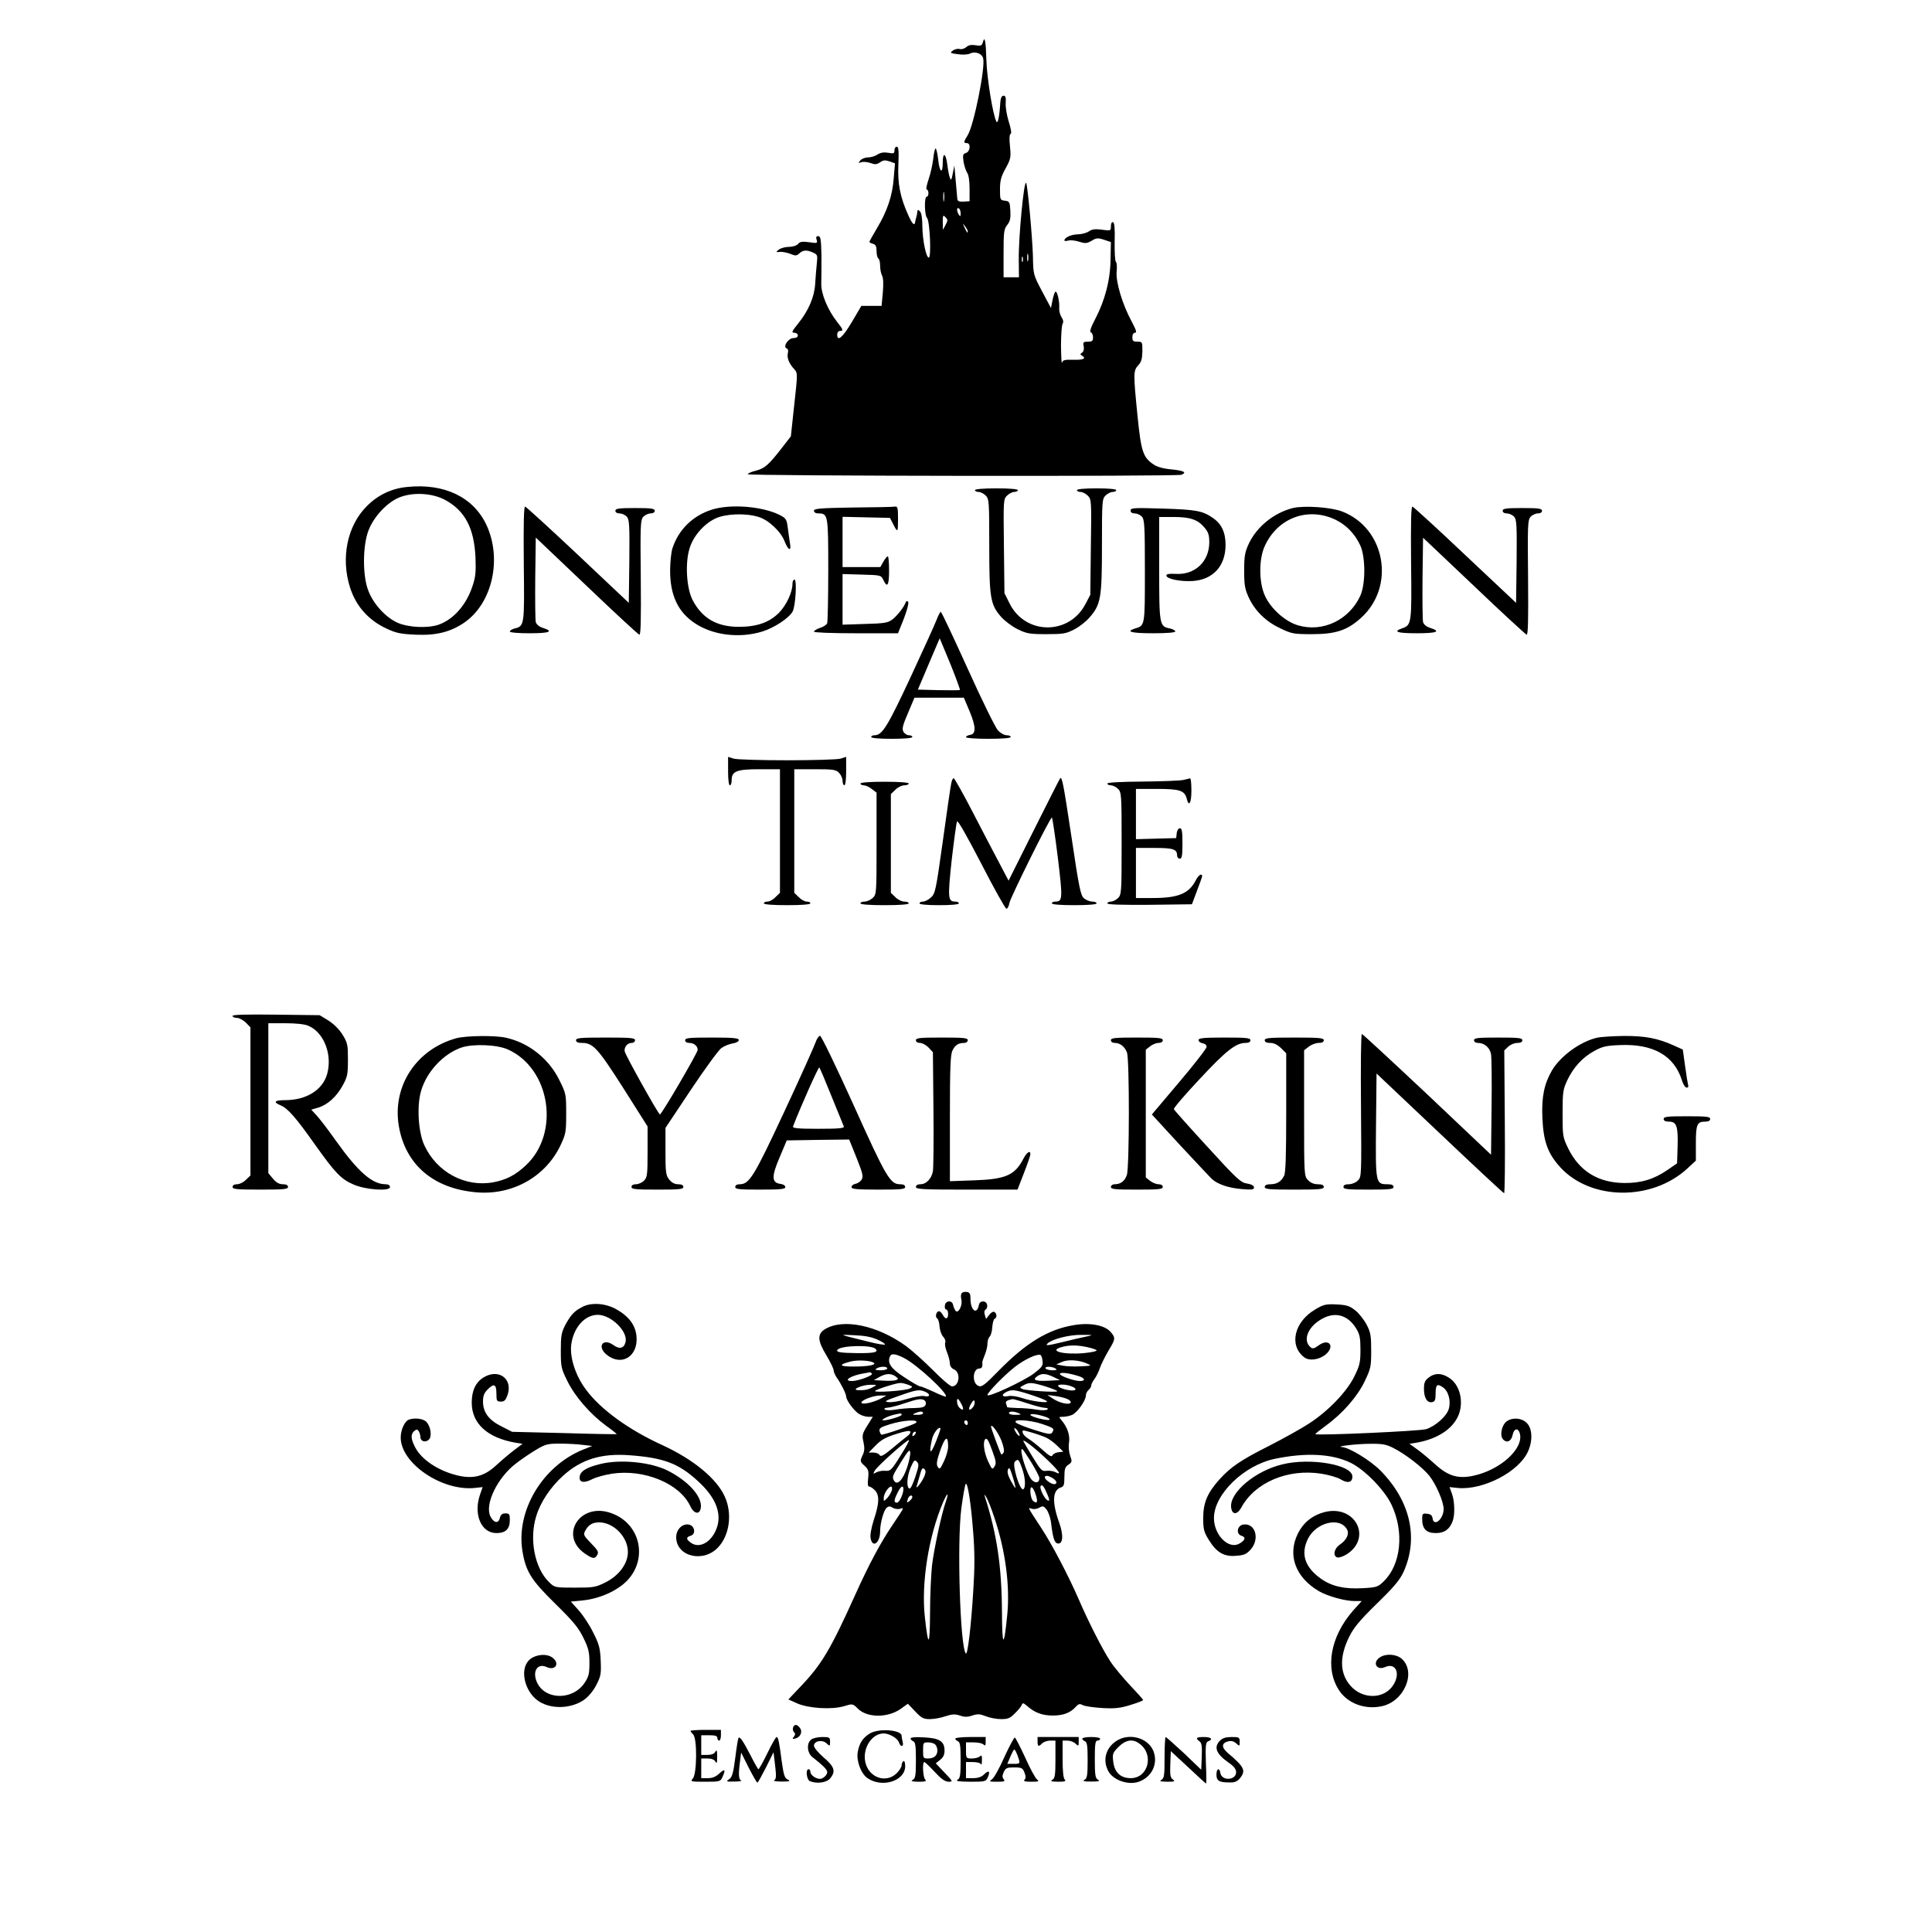 <?xml version="1.0" encoding="UTF-8" standalone="yes"?>
<svg version="1.0" xmlns="http://www.w3.org/2000/svg" width="1080" height="1080" viewBox="0 0 1080 1080" preserveAspectRatio="xMidYMid meet">
  <g transform="translate(0,1080) scale(0.1,-0.1)" fill="#000000" stroke="none">
    <path d="M5494 10563 c-5 -18 -11 -21 -40 -16 -24 4 -40 1 -52 -10 -10 -9 -27
-14 -37 -11 -11 3 -29 -1 -39 -9 -17 -13 -15 -14 28 -20 27 -4 56 -2 67 3 28
15 68 2 75 -26 13 -51 -52 -374 -86 -429 -24 -39 -25 -45 -5 -45 23 0 19 -47
-5 -55 -17 -5 -19 -12 -14 -48 4 -23 13 -51 20 -62 9 -12 14 -47 14 -90 l0
-70 -34 -2 c-28 -1 -34 2 -35 20 -1 12 -5 58 -9 102 l-7 80 -9 -45 c-7 -37
-10 -41 -16 -24 -5 11 -11 46 -15 77 -8 63 -25 68 -25 7 0 -65 -18 -54 -25 15
-4 36 -11 65 -15 65 -4 0 -10 -26 -13 -57 -4 -32 -15 -84 -26 -115 -11 -32
-16 -58 -10 -58 5 0 9 -9 9 -20 0 -11 -4 -20 -10 -20 -14 0 -12 -104 2 -118
16 -16 25 -222 10 -222 -15 0 -35 97 -36 175 0 43 -5 75 -13 83 -11 11 -13 11
-15 0 -1 -14 -4 -28 -8 -40 -1 -5 -3 -12 -4 -17 -3 -27 -16 -15 -39 37 -45 99
-60 175 -55 284 3 75 1 98 -9 98 -7 0 -13 -9 -13 -20 0 -18 -4 -20 -35 -14
-25 4 -43 1 -60 -10 -13 -9 -37 -16 -53 -16 -16 0 -36 -8 -43 -17 -12 -15 -12
-16 5 -10 10 4 33 2 51 -4 27 -10 36 -9 55 4 17 12 28 13 52 5 l31 -11 -7 -83
c-7 -98 -37 -186 -95 -282 -22 -37 -41 -71 -41 -74 0 -3 9 -8 20 -11 15 -4 20
-14 20 -40 0 -20 5 -39 10 -42 6 -3 10 -22 10 -41 0 -20 5 -44 11 -55 7 -13 8
-48 4 -95 l-7 -74 -57 0 -56 0 -53 -90 c-51 -86 -82 -113 -82 -70 0 11 7 20
15 20 21 0 19 7 -15 50 -53 67 -91 159 -89 215 1 28 1 98 1 158 -2 90 -5 107
-18 107 -11 0 -14 -6 -9 -20 6 -20 4 -21 -42 -14 -38 5 -52 3 -62 -10 -8 -9
-29 -16 -50 -16 -21 0 -46 -7 -57 -15 -18 -15 -18 -16 6 -13 14 1 40 -4 58
-11 28 -12 35 -12 51 3 21 19 41 20 76 4 25 -11 26 -15 21 -62 -3 -28 -7 -78
-9 -111 -4 -74 -37 -151 -94 -222 -37 -46 -40 -53 -23 -53 11 0 20 -7 20 -15
0 -9 -9 -15 -25 -15 -29 0 -61 -50 -37 -58 7 -2 10 -13 6 -27 -6 -25 7 -58 37
-90 18 -20 18 -26 -1 -197 l-19 -177 -45 -58 c-78 -101 -100 -121 -150 -134
-25 -6 -46 -15 -46 -20 0 -10 2399 -13 2424 -3 33 13 14 23 -55 30 -46 4 -81
14 -101 28 -58 39 -69 71 -89 269 -24 240 -24 255 4 285 17 18 22 36 23 78 0
53 0 54 -28 54 -23 0 -28 4 -28 25 0 15 6 25 15 25 11 0 6 16 -19 63 -52 96
-89 220 -84 278 3 27 1 52 -4 55 -5 4 -8 54 -7 112 2 75 -1 107 -9 110 -7 2
-12 -7 -12 -23 0 -25 -1 -26 -50 -19 -38 5 -56 3 -74 -10 -14 -9 -42 -16 -63
-16 -35 -1 -73 -18 -73 -34 0 -4 10 -4 21 -1 12 4 39 1 61 -6 35 -11 43 -10
70 5 26 16 35 17 69 6 l39 -13 -2 -96 c-1 -115 -31 -230 -86 -335 -25 -47 -32
-71 -24 -74 7 -2 12 -15 12 -28 0 -20 -5 -24 -29 -24 -25 0 -28 -3 -23 -26 3
-16 -1 -30 -9 -35 -12 -8 -12 -10 1 -18 24 -16 4 -24 -54 -22 -45 1 -55 -2
-59 -16 -3 -10 -5 32 -6 92 0 61 4 117 9 125 6 10 4 22 -6 37 -8 13 -14 35
-13 50 3 35 -10 93 -20 93 -4 0 -12 -21 -17 -46 l-9 -46 -50 94 c-49 93 -49
93 -51 198 -3 105 -30 400 -38 408 -13 12 -43 -312 -41 -430 l1 -98 -43 0 -43
0 0 134 c0 119 2 136 21 159 16 21 19 38 17 79 -3 49 -5 53 -30 56 -27 3 -28
5 -28 64 0 48 6 71 31 116 29 53 31 62 25 123 -5 43 -3 68 3 70 7 3 3 28 -10
69 -11 35 -19 83 -17 105 2 30 -1 40 -12 40 -10 0 -16 -12 -18 -35 -5 -82 -14
-124 -22 -110 -20 38 -53 244 -56 343 -3 107 -9 141 -20 100z m-217 -885 c-2
-13 -4 -3 -4 22 0 25 2 35 4 23 2 -13 2 -33 0 -45z m93 -71 c0 -18 -2 -19 -10
-7 -13 20 -13 43 0 35 6 -3 10 -16 10 -28z m-84 -64 l-15 -28 -1 43 c0 39 2
42 15 28 14 -14 14 -18 1 -43z m124 -37 c0 -12 -5 -7 -19 24 -11 24 -11 24 3
6 9 -11 16 -24 16 -30z m337 -163 c-3 -10 -5 -2 -5 17 0 19 2 27 5 18 2 -10 2
-26 0 -35z m-30 -5 c-3 -7 -5 -2 -5 12 0 14 2 19 5 13 2 -7 2 -19 0 -25z"/>
    <path d="M2278 8078 c-89 -8 -166 -45 -228 -108 -109 -109 -146 -289 -93 -455
33 -103 102 -181 202 -228 55 -26 79 -31 165 -35 115 -5 194 15 272 68 156
108 212 355 123 546 -73 155 -235 233 -441 212z m211 -73 c111 -61 161 -157
169 -320 3 -84 1 -110 -18 -165 -35 -104 -106 -183 -188 -212 -61 -21 -169
-16 -230 11 -66 30 -134 103 -163 179 -33 83 -32 252 1 337 30 78 105 158 174
185 76 30 183 24 255 -15z"/>
    <path d="M5450 8060 c0 -5 9 -10 20 -10 11 0 29 -9 40 -20 19 -19 20 -33 20
-278 0 -292 6 -331 65 -399 20 -23 61 -54 93 -70 51 -25 67 -28 162 -28 95 0
110 3 156 27 29 15 67 45 86 68 62 71 68 110 68 401 0 246 1 260 20 279 11 11
29 20 40 20 11 0 20 5 20 10 0 6 -43 10 -110 10 -67 0 -110 -4 -110 -10 0 -5
9 -10 20 -10 11 0 29 -9 41 -21 20 -20 21 -28 17 -287 l-3 -267 -28 -53 c-91
-173 -333 -172 -422 2 l-30 60 -3 262 c-3 255 -3 263 17 283 12 12 30 21 41
21 11 0 20 5 20 10 0 6 -47 10 -120 10 -73 0 -120 -4 -120 -10z"/>
    <path d="M2928 7650 c4 -351 4 -350 -54 -364 -13 -4 -24 -11 -24 -16 0 -6 45
-10 110 -10 113 0 137 10 75 30 -22 7 -37 20 -40 33 -3 12 -4 123 -3 247 l3
225 284 -270 c156 -149 288 -271 295 -273 8 -2 10 83 8 319 -3 293 -2 322 14
340 9 10 28 19 41 19 14 0 23 6 23 15 0 12 -19 15 -110 15 -91 0 -110 -3 -110
-15 0 -9 9 -15 23 -15 13 0 31 -8 41 -18 14 -17 16 -46 14 -250 l-3 -232 -284
268 c-156 147 -289 268 -295 270 -8 2 -10 -89 -8 -318z"/>
    <path d="M3979 7951 c-107 -34 -186 -112 -220 -216 -7 -22 -13 -78 -13 -125 0
-137 44 -231 137 -293 100 -68 251 -87 379 -47 67 21 149 75 169 112 16 30 25
178 10 178 -6 0 -11 -10 -11 -23 0 -47 -33 -118 -74 -161 -54 -55 -124 -80
-226 -80 -123 0 -205 48 -258 149 -34 65 -43 204 -18 287 19 68 79 138 144
169 55 27 167 32 240 10 57 -16 126 -81 148 -137 20 -51 39 -59 30 -11 -3 17
-8 56 -12 85 -6 49 -10 55 -45 73 -97 49 -276 63 -380 30z"/>
    <path d="M4768 7963 c-185 -3 -218 -6 -218 -18 0 -9 10 -15 24 -15 55 0 56 -7
56 -315 0 -156 -3 -290 -6 -299 -3 -8 -21 -20 -40 -26 -19 -6 -34 -16 -34 -21
0 -5 98 -9 235 -9 l235 0 13 33 c34 80 50 137 43 144 -5 5 -11 3 -13 -4 -9
-26 -49 -77 -76 -97 -25 -18 -45 -21 -153 -24 l-124 -4 0 142 0 141 107 -3
c107 -3 108 -3 121 -30 22 -47 32 -31 32 52 0 44 -3 80 -7 80 -5 0 -16 -14
-25 -30 l-17 -30 -106 0 -105 0 0 140 0 141 133 -3 132 -3 17 -33 c26 -52 28
-50 28 26 0 63 -2 72 -17 70 -10 -2 -116 -4 -235 -5z"/>
    <path d="M7227 7960 c-106 -27 -201 -104 -246 -199 -22 -48 -26 -69 -26 -151
0 -82 4 -103 26 -151 35 -75 96 -134 177 -172 63 -30 74 -32 177 -32 132 0
197 22 272 90 196 175 138 503 -105 596 -64 24 -212 34 -275 19z m240 -66 c59
-29 107 -78 137 -143 30 -66 30 -216 0 -282 -63 -135 -209 -205 -347 -165 -73
21 -155 95 -187 168 -33 74 -33 202 -1 273 71 160 243 224 398 149z"/>
    <path d="M7888 7656 c4 -340 3 -350 -49 -368 -55 -19 -29 -28 81 -28 113 0
137 10 75 30 -22 7 -37 20 -40 33 -3 12 -4 123 -3 247 l3 224 284 -269 c156
-149 289 -271 295 -273 8 -2 10 86 8 319 -3 293 -2 322 14 340 9 10 28 19 41
19 14 0 23 6 23 15 0 12 -19 15 -110 15 -91 0 -110 -3 -110 -15 0 -9 9 -15 23
-15 13 0 31 -8 41 -18 14 -17 16 -46 14 -251 l-3 -231 -284 267 c-156 148
-289 269 -295 271 -8 2 -10 -85 -8 -312z"/>
    <path d="M6320 7946 c0 -10 8 -16 23 -16 13 0 31 -8 40 -18 15 -16 17 -52 17
-304 0 -310 1 -305 -57 -322 -53 -17 -16 -26 102 -26 79 0 125 4 125 10 0 6
-14 13 -30 17 -59 11 -60 19 -60 335 l0 288 80 0 c93 0 135 -14 173 -59 22
-26 27 -42 27 -84 -1 -107 -81 -182 -188 -175 -36 2 -52 -1 -52 -9 0 -19 78
-35 146 -31 115 7 185 84 185 202 0 69 -22 117 -70 150 -59 41 -93 47 -283 53
-160 5 -178 4 -178 -11z"/>
    <path d="M5236 7336 c-9 -24 -75 -169 -146 -322 -129 -276 -158 -324 -201
-324 -10 0 -19 -4 -19 -10 0 -6 45 -10 115 -10 70 0 115 4 115 10 0 6 -9 10
-20 10 -10 0 -24 9 -30 20 -9 16 -3 37 26 105 l36 85 138 0 138 0 32 -76 c36
-86 37 -127 3 -132 -13 -2 -23 -8 -23 -13 0 -5 55 -9 125 -9 77 0 125 4 125
10 0 6 -10 10 -23 10 -13 0 -35 12 -49 28 -14 15 -90 170 -169 345 -79 174
-146 317 -150 317 -3 0 -14 -20 -23 -44z m130 -393 c-2 -2 -56 -2 -119 -1
l-116 3 61 144 61 143 59 -142 c32 -79 56 -145 54 -147z"/>
    <path d="M4070 6489 c0 -46 4 -79 10 -79 6 0 10 13 10 29 0 50 28 61 157 61
l113 0 0 -345 0 -346 -25 -24 c-13 -14 -33 -25 -45 -25 -11 0 -20 -4 -20 -10
0 -6 50 -10 130 -10 80 0 130 4 130 10 0 6 -9 10 -20 10 -12 0 -32 11 -45 25
l-25 24 0 346 0 345 115 0 c102 0 117 -2 135 -20 11 -11 20 -31 20 -45 0 -14
5 -25 10 -25 6 0 10 33 10 79 l0 80 -32 -10 c-18 -5 -152 -9 -298 -9 -146 0
-280 4 -298 9 l-32 10 0 -80z"/>
    <path d="M5317 6418 c-4 -18 -25 -163 -47 -323 -38 -272 -42 -291 -66 -312
-14 -13 -34 -23 -45 -23 -10 0 -19 -4 -19 -10 0 -6 43 -10 110 -10 67 0 110 4
110 10 0 6 -8 10 -19 10 -42 0 -44 18 -21 232 13 112 26 209 30 216 4 9 55
-81 136 -237 71 -138 134 -251 140 -251 6 0 14 15 17 33 6 32 227 477 237 477
3 0 18 -100 33 -221 28 -232 28 -249 -14 -249 -11 0 -19 -4 -19 -10 0 -6 48
-10 125 -10 77 0 125 4 125 10 0 6 -11 10 -24 10 -13 0 -34 8 -46 18 -19 16
-27 52 -70 341 -45 298 -53 342 -64 330 -2 -2 -68 -132 -146 -288 l-142 -284
-52 99 c-29 54 -96 183 -150 287 -53 103 -101 187 -105 187 -5 0 -11 -15 -14
-32z"/>
    <path d="M6615 6440 c-16 -4 -119 -8 -227 -9 -125 -1 -198 -5 -198 -11 0 -5 9
-10 20 -10 11 0 29 -9 40 -20 19 -19 20 -33 20 -305 0 -272 -1 -286 -20 -305
-11 -11 -29 -20 -40 -20 -11 0 -20 -5 -20 -10 0 -7 81 -9 236 -8 l237 3 28 75
c16 41 29 78 29 82 0 19 -21 6 -35 -22 -39 -76 -98 -100 -244 -100 l-91 0 0
140 0 140 103 0 c106 0 127 -7 127 -42 0 -10 7 -18 15 -18 12 0 15 16 15 85 0
67 -3 85 -14 85 -9 0 -16 -12 -18 -27 l-3 -28 -112 -3 -113 -3 0 141 0 140
118 0 c128 0 154 -9 166 -55 12 -48 26 -25 26 45 0 39 -3 69 -7 69 -5 -1 -21
-5 -38 -9z"/>
    <path d="M4810 6420 c0 -5 8 -10 19 -10 10 0 30 -9 45 -21 l26 -20 0 -284 c0
-279 0 -285 -22 -305 -12 -11 -32 -20 -45 -20 -13 0 -23 -4 -23 -10 0 -6 52
-10 135 -10 83 0 135 4 135 10 0 6 -11 10 -25 10 -14 0 -37 11 -50 25 l-25 24
0 276 0 276 25 24 c13 14 36 25 50 25 14 0 25 5 25 10 0 6 -52 10 -135 10 -83
0 -135 -4 -135 -10z"/>
    <path d="M1300 5121 c0 -6 11 -11 24 -11 13 0 35 -12 50 -26 l26 -27 0 -414 0
-414 -25 -24 c-13 -14 -36 -25 -50 -25 -16 0 -25 -6 -25 -15 0 -13 24 -15 155
-15 131 0 155 2 155 15 0 10 -10 15 -29 15 -20 0 -37 9 -55 31 l-26 31 0 419
0 419 95 0 c58 0 108 -5 128 -14 87 -36 136 -160 106 -269 -25 -90 -116 -147
-236 -147 -59 0 -68 -11 -24 -29 40 -17 84 -67 193 -221 111 -156 144 -191
213 -221 66 -30 205 -40 205 -15 0 10 -9 16 -25 16 -74 0 -153 69 -275 240
-41 58 -89 121 -107 141 l-33 36 38 11 c53 16 103 61 137 123 27 49 30 63 30
145 0 83 -2 94 -30 140 -19 30 -49 60 -79 79 l-49 30 -244 3 c-167 2 -243 0
-243 -7z"/>
    <path d="M7608 4621 c3 -393 3 -400 -17 -420 -12 -12 -34 -21 -51 -21 -20 0
-30 -5 -30 -15 0 -13 22 -15 140 -15 118 0 140 2 140 15 0 10 -10 15 -33 15
-67 0 -68 3 -65 328 l3 291 353 -334 c194 -184 356 -335 360 -335 4 0 6 180 4
399 l-3 399 22 21 c13 12 35 21 51 21 18 0 28 5 28 15 0 13 -22 15 -135 15
-113 0 -135 -2 -135 -15 0 -9 9 -15 23 -15 35 0 66 -27 72 -63 3 -18 5 -151 3
-297 l-3 -265 -357 338 c-197 185 -361 337 -365 337 -5 0 -7 -180 -5 -399z"/>
    <path d="M2550 4996 c-223 -62 -357 -267 -321 -488 36 -217 192 -352 433 -373
201 -18 387 86 471 262 30 64 32 75 32 179 0 107 -1 112 -38 186 -59 120 -170
208 -298 237 -60 14 -224 12 -279 -3z m290 -63 c237 -107 292 -467 100 -647
-59 -55 -109 -81 -182 -95 -158 -29 -316 56 -386 207 -34 74 -43 220 -18 304
31 107 124 207 225 242 64 22 200 17 261 -11z"/>
    <path d="M4559 4973 c-7 -21 -85 -195 -175 -388 -169 -362 -195 -405 -249
-405 -16 0 -25 -6 -25 -15 0 -13 22 -15 140 -15 115 0 140 3 140 14 0 9 -12
16 -27 18 -50 6 -51 41 -5 148 l40 95 175 3 174 2 41 -102 c36 -90 39 -106 28
-123 -7 -11 -23 -21 -35 -23 -11 -2 -21 -10 -21 -18 0 -11 27 -14 150 -14 127
0 150 2 150 15 0 10 -10 15 -29 15 -55 0 -78 40 -260 444 -96 212 -180 386
-187 386 -7 0 -18 -17 -25 -37z m90 -303 c35 -85 66 -161 68 -167 4 -10 -28
-13 -142 -13 -114 0 -146 3 -142 13 48 124 143 335 147 330 4 -5 35 -78 69
-163z"/>
    <path d="M8927 4999 c-94 -22 -203 -102 -251 -182 -44 -76 -59 -148 -54 -266
6 -133 30 -199 100 -276 169 -185 507 -190 706 -11 l52 48 0 97 c0 106 7 121
52 121 18 0 28 5 28 15 0 13 -21 15 -130 15 -109 0 -130 -2 -130 -15 0 -10 10
-15 30 -15 42 0 51 -25 48 -137 l-3 -96 -55 -38 c-74 -51 -147 -73 -240 -72
-145 1 -251 66 -313 192 -31 64 -32 69 -32 196 0 120 2 134 26 186 35 73 85
128 151 164 45 25 67 30 144 33 185 8 303 -59 346 -197 7 -23 19 -41 27 -41 7
0 11 6 8 13 -2 7 -10 55 -17 106 l-13 94 -51 23 c-88 40 -162 54 -281 53 -60
-1 -127 -5 -148 -10z"/>
    <path d="M3220 4985 c0 -10 10 -15 33 -15 62 0 88 -28 231 -252 l136 -215 0
-141 c0 -129 -2 -144 -20 -162 -11 -11 -31 -20 -45 -20 -16 0 -25 -6 -25 -15
0 -13 23 -15 145 -15 122 0 145 2 145 15 0 10 -10 15 -29 15 -20 0 -36 9 -50
26 -19 24 -21 40 -21 158 l0 131 142 213 c78 117 155 222 170 233 15 11 44 23
63 26 20 3 35 11 35 19 0 11 -30 14 -150 14 -127 0 -150 -2 -150 -15 0 -9 9
-15 23 -15 26 0 47 -17 47 -39 0 -16 -201 -360 -211 -361 -8 0 -193 331 -197
353 -4 23 15 47 39 47 11 0 19 7 19 15 0 13 -25 15 -165 15 -140 0 -165 -2
-165 -15z"/>
    <path d="M5120 4985 c0 -9 9 -15 23 -15 13 0 34 -12 48 -26 l24 -26 3 -316 c2
-174 0 -332 -3 -350 -8 -41 -37 -72 -70 -72 -16 0 -25 -6 -25 -15 0 -13 38
-15 284 -15 l284 0 36 93 c20 51 36 98 36 105 0 24 -20 11 -39 -25 -47 -92
-99 -115 -273 -121 l-138 -5 0 352 c0 289 3 357 15 380 15 30 33 41 66 41 10
0 19 7 19 15 0 13 -23 15 -145 15 -122 0 -145 -2 -145 -15z"/>
    <path d="M6210 4985 c0 -9 9 -15 23 -15 29 -1 54 -20 67 -54 14 -38 14 -643
-1 -685 -12 -34 -35 -51 -68 -51 -12 0 -21 -7 -21 -15 0 -13 23 -15 145 -15
122 0 145 2 145 15 0 9 -9 15 -24 15 -13 0 -34 9 -47 19 l-24 19 0 357 0 357
24 19 c13 10 34 19 47 19 15 0 24 6 24 15 0 13 -23 15 -145 15 -122 0 -145 -2
-145 -15z"/>
    <path d="M6700 4986 c0 -8 10 -16 23 -18 13 -2 22 -10 22 -20 0 -9 -69 -98
-153 -197 l-153 -181 159 -173 c88 -94 168 -180 178 -189 33 -29 93 -49 165
-55 58 -5 69 -3 69 9 0 10 -14 18 -39 22 -35 5 -57 25 -222 206 -101 110 -186
205 -187 210 -2 6 63 82 145 169 148 159 202 201 256 201 17 0 27 5 27 15 0
13 -23 15 -145 15 -119 0 -145 -3 -145 -14z"/>
    <path d="M7070 4985 c0 -10 10 -15 31 -15 20 0 40 -10 60 -29 l29 -29 0 -332
c0 -233 -3 -338 -12 -353 -17 -33 -39 -46 -75 -47 -23 0 -33 -5 -33 -15 0 -13
25 -15 165 -15 140 0 165 2 165 15 0 10 -10 15 -33 15 -22 0 -41 8 -55 23 -22
23 -22 28 -22 374 l0 352 26 20 c15 12 40 21 55 21 19 0 29 5 29 15 0 13 -25
15 -165 15 -140 0 -165 -2 -165 -15z"/>
    <path d="M5375 3570 c-4 -6 -4 -22 -1 -35 8 -31 -17 -80 -32 -63 -5 7 -12 22
-14 33 -5 28 -42 26 -46 -2 -2 -13 1 -23 7 -23 6 0 11 -11 11 -25 0 -30 -15
-33 -30 -5 -6 11 -15 20 -21 20 -15 0 -23 -31 -11 -39 7 -4 13 -25 14 -46 2
-22 11 -48 20 -57 10 -10 15 -24 12 -33 -4 -8 1 -33 10 -55 9 -22 16 -50 16
-63 0 -13 9 -26 23 -32 39 -17 30 -95 -11 -95 -10 0 -58 41 -107 91 -50 50
-117 110 -151 135 -161 116 -351 155 -452 94 -44 -27 -43 -64 8 -147 22 -37
40 -74 40 -83 0 -8 8 -27 17 -40 25 -35 53 -92 53 -106 0 -21 44 -81 72 -98
14 -9 38 -16 52 -16 l25 0 -31 -50 c-28 -45 -30 -54 -21 -92 7 -33 6 -51 -6
-75 -14 -31 -13 -34 11 -56 23 -21 25 -30 21 -71 -4 -31 -2 -46 6 -46 6 0 20
-9 31 -20 27 -27 26 -72 -5 -165 -15 -48 -22 -87 -18 -105 11 -56 53 -25 53
40 0 46 20 118 37 132 11 9 19 9 34 -1 11 -6 30 -9 41 -5 24 7 25 11 -43 -91
-68 -101 -131 -219 -206 -385 -141 -313 -190 -394 -306 -516 l-70 -74 49 -22
c64 -28 192 -36 261 -16 49 15 50 15 78 -13 51 -52 166 -53 238 -3 l42 30 41
-43 c35 -37 46 -43 82 -43 23 0 62 7 87 16 37 12 53 13 81 4 25 -9 43 -9 69 0
29 10 43 9 76 -4 22 -9 60 -16 85 -16 39 0 51 5 78 33 18 17 35 39 38 47 4 12
9 11 29 -6 42 -38 86 -54 144 -54 59 0 98 15 129 49 15 17 22 18 39 9 11 -6
60 -13 108 -16 70 -4 100 -1 158 17 39 12 71 24 71 28 0 3 -33 40 -73 82 -39
42 -90 102 -111 135 -41 62 -122 220 -176 346 -55 127 -149 307 -209 398 -80
123 -77 115 -53 108 11 -4 30 -1 42 6 19 11 24 10 40 -10 10 -13 21 -44 25
-70 10 -87 19 -117 37 -120 30 -6 34 45 10 113 -42 116 -39 185 8 200 17 5 20
15 20 59 0 44 4 56 22 68 21 14 22 18 10 51 -7 20 -10 51 -6 74 6 41 -10 87
-44 126 -14 16 -13 17 11 17 14 0 37 5 51 11 29 14 76 80 76 108 0 10 7 24 15
31 8 7 15 18 15 25 0 7 8 23 18 36 10 13 24 42 31 63 7 21 29 64 47 95 40 66
41 72 12 106 -34 38 -117 53 -208 37 -142 -24 -266 -100 -417 -254 -76 -78
-95 -93 -112 -86 -39 14 -35 98 4 98 14 0 19 12 16 33 -1 4 6 24 14 43 8 20
15 48 15 63 0 15 5 32 12 39 7 7 14 31 15 55 2 23 8 44 13 45 14 5 13 29 -1
38 -7 4 -19 -3 -29 -16 l-18 -23 -7 23 c-4 14 -3 25 5 30 7 4 10 16 8 26 -5
26 -42 25 -46 -1 -11 -58 -47 -30 -47 35 0 28 -4 36 -22 38 -11 2 -24 -2 -28
-8z m-471 -258 c27 -12 46 -25 43 -28 -3 -3 -43 3 -89 15 -178 44 -171 41 -83
37 55 -2 95 -9 129 -24z m1166 16 c-25 -5 -81 -18 -125 -29 -91 -22 -103 -23
-89 -9 24 24 121 49 189 48 70 0 70 0 25 -10z m-1176 -68 c19 -19 -6 -25 -105
-24 -94 1 -120 6 -106 20 23 23 188 27 211 4z m1186 9 c27 -6 50 -14 50 -18 0
-5 -32 -11 -70 -15 -114 -10 -201 12 -128 33 45 13 88 13 148 0z m-1027 -60
c73 -37 249 -200 234 -216 -2 -2 -33 10 -68 27 -35 16 -69 30 -75 30 -6 0 -46
22 -87 50 -76 49 -97 79 -83 115 7 21 29 19 79 -6z m775 -17 c3 -27 -3 -35
-50 -71 -57 -42 -258 -136 -258 -119 0 14 96 113 156 159 52 40 118 71 139 65
6 -1 11 -16 13 -34z m-945 -9 c20 -12 -27 -22 -107 -22 -85 -1 -93 10 -21 28
39 10 108 6 128 -6z m1193 -5 c28 -12 27 -13 -36 -16 -36 -2 -81 0 -100 4
l-35 7 30 13 c33 16 95 12 141 -8z m-1116 -28 c0 -5 -17 -10 -37 -10 -28 0
-34 3 -23 10 20 13 60 13 60 0z m940 0 c11 -7 7 -10 -17 -10 -17 0 -35 5 -38
10 -8 13 35 13 55 0z m-1026 -29 c7 -10 -76 -41 -111 -41 -55 0 -7 31 67 43
14 2 28 5 32 6 4 0 9 -3 12 -8z m1154 -13 c37 -11 43 -28 9 -28 -34 0 -118 30
-112 41 6 9 48 4 103 -13z m-1022 -2 c17 -13 17 -15 3 -21 -9 -3 -41 -5 -70
-3 l-54 3 30 17 c37 21 65 22 91 4z m882 -3 l37 -18 -59 -3 c-75 -4 -97 3 -70
23 25 19 47 19 92 -2z m-811 -44 c26 -10 27 -11 9 -21 -21 -12 -205 -25 -194
-13 8 9 118 44 140 44 9 1 29 -4 45 -10z m767 -9 c36 -12 66 -23 66 -27 0 -8
-170 3 -194 12 -17 8 -17 9 5 21 32 18 46 17 123 -6z m-964 -4 c-26 -15 -51
-19 -85 -17 -38 3 26 30 70 30 39 0 40 0 15 -13z m1115 2 c16 -7 21 -14 14
-18 -14 -9 -78 5 -92 19 -15 15 44 15 78 -1z m-821 -29 c30 -14 24 -31 -8 -23
-13 3 -55 -4 -94 -16 -38 -12 -85 -20 -104 -18 -29 3 -22 7 57 35 102 36 114
37 149 22z m583 -14 c43 -14 85 -30 93 -36 22 -16 -83 -3 -140 17 -25 8 -57
13 -71 10 -36 -7 -45 5 -17 21 32 17 47 16 135 -12z m-827 -20 c-37 -21 -99
-37 -112 -29 -18 11 59 43 102 43 l35 0 -25 -14z m1033 -4 c16 -6 25 -16 22
-22 -9 -14 -62 -2 -100 23 l-30 20 40 -5 c22 -3 53 -10 68 -16z m-795 -9 c7
-5 10 -16 6 -25 -5 -13 -19 -17 -63 -18 -31 0 -78 -4 -106 -9 -29 -5 -54 -4
-59 1 -6 5 0 9 15 10 13 0 56 11 94 24 78 26 94 28 113 17z m207 -22 c16 -30
9 -40 -13 -18 -12 12 -17 48 -7 48 2 0 11 -13 20 -30z m65 -15 c-22 -27 -31
-15 -13 16 13 22 19 26 21 14 2 -9 -2 -22 -8 -30z m304 20 c42 -14 86 -25 98
-25 14 0 18 -4 13 -9 -6 -5 -31 -6 -60 -1 -27 5 -76 9 -107 9 -32 1 -58 3 -58
5 0 2 -3 11 -6 19 -5 13 4 20 37 26 4 0 41 -10 83 -24z m-584 -55 c0 -5 -15
-10 -32 -9 -28 0 -30 2 -13 9 28 12 45 12 45 0z m535 0 c16 -7 13 -9 -17 -9
-21 -1 -38 4 -38 9 0 12 27 12 55 0z m-655 -9 c0 -8 -76 -31 -102 -31 -19 1
21 22 57 31 43 10 45 10 45 0z m809 -13 c13 -5 21 -11 18 -14 -8 -9 -107 16
-107 27 0 9 48 2 89 -13z m-729 -32 c-12 -10 -173 -66 -193 -66 -2 0 -7 9 -10
19 -4 17 5 23 57 39 75 24 168 29 146 8z m290 -2 c0 -8 -4 -12 -10 -9 -5 3
-10 10 -10 16 0 5 5 9 10 9 6 0 10 -7 10 -16z m418 -5 c64 -22 68 -25 53 -48
-7 -11 -25 -8 -97 15 -49 15 -96 34 -104 41 -24 22 76 16 148 -8z m-229 -95
c12 -32 16 -55 11 -64 -5 -8 -11 -12 -13 -10 -6 9 -57 145 -57 155 0 22 42
-35 59 -81z m-368 -5 c-30 -75 -40 -67 -21 16 8 34 37 72 47 61 2 -2 -10 -37
-26 -77z m469 37 c0 -6 -7 -2 -15 8 -8 11 -15 25 -15 30 0 6 7 2 15 -8 8 -11
15 -25 15 -30z m-629 -5 c-12 -9 -50 -39 -84 -68 -48 -40 -64 -48 -70 -37 -4
8 -20 14 -35 14 l-26 0 39 40 c30 31 57 46 115 64 50 16 76 21 79 13 2 -6 -6
-18 -18 -26z m774 -6 c17 -7 46 -28 65 -47 l34 -33 -27 -3 c-16 -2 -31 -10
-34 -18 -4 -10 -19 -2 -55 31 -28 25 -63 53 -79 62 -15 9 -30 24 -32 34 -4 16
-1 16 47 2 28 -8 65 -21 81 -28z m-733 13 c-7 -7 -12 -8 -12 -2 0 6 3 14 7 17
3 4 9 5 12 2 2 -3 -1 -11 -7 -17z m188 -65 c0 -17 -10 -54 -23 -81 -21 -45
-25 -48 -35 -32 -9 15 -6 34 15 95 27 76 43 83 43 18z m249 -29 c19 -52 21
-65 10 -82 -12 -19 -14 -17 -36 30 -22 48 -30 107 -16 122 10 10 18 -3 42 -70z
m-515 -21 c-50 -81 -57 -87 -84 -85 -16 2 -38 -2 -50 -8 -20 -11 -21 -10 -10
9 12 23 177 171 191 171 4 0 -16 -39 -47 -87z m819 -22 c68 -65 85 -91 46 -70
-12 6 -34 9 -49 7 -25 -4 -32 3 -76 75 -27 44 -51 85 -53 90 -7 18 62 -35 132
-102z m-783 -46 c-23 -68 -54 -100 -71 -74 -14 22 -12 27 39 108 38 61 48 72
50 53 2 -12 -6 -52 -18 -87z m694 32 c25 -41 46 -81 46 -90 0 -25 -19 -31 -40
-12 -28 25 -75 175 -56 175 3 0 25 -33 50 -73z m-647 -81 c-12 -37 -26 -68
-32 -67 -19 1 -16 67 5 116 18 42 23 47 35 34 13 -13 12 -23 -8 -83z m596 47
c19 -53 22 -109 7 -118 -18 -11 -64 137 -47 154 18 18 22 14 40 -36z m-544
-41 c-12 -33 -55 -88 -44 -57 3 11 11 39 18 62 8 32 14 40 23 32 9 -7 10 -18
3 -37z m507 -69 c-2 -2 -13 16 -26 40 -16 30 -21 50 -15 63 6 15 11 7 26 -41
10 -32 17 -61 15 -62z m213 51 c33 -24 11 -43 -23 -20 -28 18 -34 36 -13 36 7
0 23 -7 36 -16z m-449 -299 c9 -110 9 -196 1 -320 -12 -204 -32 -369 -42 -358
-32 35 -50 620 -25 812 9 68 20 129 24 135 10 17 30 -104 42 -269z m415 211
c12 -29 13 -37 3 -34 -17 5 -49 68 -41 81 8 12 19 -2 38 -47z m-870 22 c-4
-13 -16 -32 -26 -43 -19 -19 -19 -19 -19 1 0 23 26 64 41 64 6 0 7 -10 4 -22z
m65 8 c0 -28 -23 -76 -36 -76 -18 0 -18 12 3 55 17 36 33 46 33 21z m740 -32
c13 -40 8 -53 -15 -34 -16 13 -22 85 -6 75 5 -3 15 -21 21 -41z m-504 -42
c-22 -62 -64 -256 -76 -352 -5 -47 -11 -166 -11 -265 -1 -191 -10 -199 -29
-25 -21 189 20 450 102 643 25 57 34 57 14 -1z m273 -87 c62 -184 88 -384 71
-547 -18 -182 -28 -177 -29 17 -1 258 -28 439 -96 650 -4 14 -2 12 9 -5 8 -14
29 -65 45 -115z m-459 116 c0 -5 -7 -14 -15 -21 -16 -14 -18 -10 -9 14 6 17
24 22 24 7z"/>
    <path d="M3255 3494 c-45 -23 -64 -44 -94 -99 -23 -44 -26 -62 -26 -146 0 -90
2 -99 37 -170 43 -87 128 -184 216 -249 34 -24 60 -45 59 -47 -2 -1 -134 1
-294 6 l-290 7 -59 30 c-71 35 -104 79 -104 139 0 32 6 48 27 69 35 35 48 28
48 -25 0 -40 2 -44 25 -44 20 0 27 8 38 39 29 90 -52 147 -135 96 -44 -27 -66
-74 -66 -141 0 -117 88 -197 246 -224 l38 -6 -48 -36 c-26 -20 -71 -58 -99
-84 -68 -63 -131 -79 -224 -55 -105 27 -196 89 -230 157 -24 46 -25 72 -4 90
13 10 17 10 25 -2 5 -8 9 -22 9 -32 0 -23 26 -33 46 -16 20 16 13 73 -12 100
-17 19 -66 25 -99 13 -23 -9 -45 -57 -45 -100 0 -143 228 -299 411 -282 l47 5
-14 -40 c-39 -111 5 -217 91 -217 52 0 75 23 75 73 0 33 -3 37 -25 37 -18 0
-26 -7 -31 -26 -8 -33 -34 -28 -53 10 -32 67 39 215 142 294 28 22 79 57 111
76 55 33 66 36 135 36 42 0 100 -3 129 -7 l53 -6 -53 -21 c-225 -92 -373 -339
-338 -564 19 -117 48 -163 184 -297 100 -98 129 -133 157 -190 29 -59 34 -80
34 -141 0 -60 -4 -77 -27 -111 -63 -96 -214 -98 -263 -4 -33 64 -3 117 51 92
51 -23 76 24 29 55 -36 24 -103 13 -132 -21 -46 -53 -20 -166 50 -219 68 -52
186 -51 262 2 23 16 51 49 68 82 26 50 28 63 25 136 -3 69 -8 91 -41 156 -20
42 -57 98 -82 126 l-44 49 63 6 c82 8 165 40 225 87 153 121 111 351 -76 406
-168 49 -275 -133 -134 -230 44 -31 57 -32 70 -7 9 15 2 26 -35 64 -41 42 -44
48 -33 69 18 34 40 47 77 48 82 0 162 -81 162 -166 0 -64 -49 -131 -124 -169
-56 -28 -67 -30 -172 -30 -111 0 -113 0 -144 30 -81 78 -113 241 -72 371 24
78 79 160 148 223 102 93 215 128 374 116 191 -14 275 -46 383 -146 92 -84
129 -168 108 -247 -23 -84 -94 -132 -146 -98 -30 20 -32 33 -4 41 32 10 22 59
-13 63 -36 4 -68 -29 -68 -71 0 -109 154 -146 236 -55 63 68 78 188 36 281
-45 101 -175 208 -348 288 -189 86 -345 199 -427 309 -59 78 -92 179 -84 251
12 97 75 169 149 169 74 0 169 -93 155 -152 -9 -36 -34 -42 -68 -17 -58 41
-93 -7 -39 -53 84 -69 179 -11 168 103 -6 61 -42 110 -111 149 -60 35 -142 41
-192 14z"/>
    <path d="M7352 3480 c-117 -69 -148 -200 -62 -267 28 -22 83 -15 120 15 55 46
19 94 -39 51 -25 -18 -33 -20 -45 -10 -43 36 -18 108 53 152 78 50 153 32 202
-47 20 -33 24 -52 24 -119 0 -71 -4 -88 -34 -149 -42 -86 -146 -194 -254 -264
-43 -28 -142 -83 -220 -123 -161 -81 -217 -119 -281 -190 -67 -75 -90 -130
-90 -215 0 -62 4 -78 30 -120 44 -72 86 -97 153 -91 46 3 59 9 83 36 51 58 26
147 -40 139 -36 -4 -45 -53 -12 -63 26 -8 21 -25 -12 -44 -60 -34 -142 48
-142 143 0 132 167 295 340 331 174 36 319 29 424 -22 78 -38 189 -151 228
-233 73 -153 54 -336 -43 -430 -32 -31 -40 -34 -116 -38 -104 -6 -174 10 -235
53 -90 64 -114 138 -73 222 45 93 180 126 219 53 14 -25 -3 -60 -41 -85 -31
-22 -40 -62 -14 -71 8 -3 31 4 51 16 148 92 50 282 -123 237 -67 -18 -117 -58
-148 -120 -59 -120 -14 -244 118 -322 49 -28 145 -55 200 -55 l39 0 -47 -52
c-129 -147 -160 -325 -79 -448 49 -73 144 -108 238 -88 127 27 195 192 111
266 -31 26 -90 30 -123 6 -42 -29 -16 -74 31 -53 58 26 87 -33 47 -98 -50 -83
-174 -85 -243 -4 -58 69 -60 160 -5 271 25 51 58 91 154 185 95 92 129 133
149 176 87 191 39 400 -130 570 -56 56 -172 127 -214 130 -41 3 83 18 157 18
68 1 91 -3 130 -23 68 -34 166 -110 203 -157 38 -49 78 -142 79 -184 0 -57
-55 -103 -62 -52 -2 16 -11 23 -30 25 -26 3 -28 0 -28 -30 0 -54 23 -78 76
-78 48 0 77 20 94 66 14 35 12 112 -4 155 l-13 36 47 -5 c140 -13 340 90 391
203 28 60 25 130 -6 160 -28 29 -79 33 -112 10 -29 -21 -41 -81 -20 -102 21
-22 46 -9 53 27 7 34 29 40 39 10 27 -85 -107 -208 -261 -240 -85 -18 -141 0
-212 65 -31 28 -76 66 -100 83 l-43 31 38 6 c128 22 219 87 243 174 20 76 -6
157 -63 191 -41 26 -78 25 -111 -1 -21 -16 -26 -29 -26 -63 0 -50 18 -80 46
-74 15 3 19 12 19 45 0 52 8 60 39 39 32 -20 48 -75 35 -121 -11 -41 -73 -96
-126 -114 -32 -11 -611 -37 -620 -28 -1 2 25 23 58 47 94 68 177 163 218 249
34 71 36 82 36 171 0 82 -3 102 -25 144 -14 27 -42 63 -63 80 -33 26 -48 31
-105 34 -60 3 -73 0 -120 -28z"/>
    <path d="M3355 2616 c-81 -20 -115 -42 -115 -77 0 -27 27 -30 70 -8 21 11 72
25 111 31 180 27 378 -55 437 -180 22 -48 56 -51 60 -7 6 61 -71 146 -185 204
-95 48 -266 65 -378 37z"/>
    <path d="M7168 2614 c-150 -36 -294 -156 -286 -239 4 -43 33 -45 56 -4 76 142
260 220 448 191 43 -7 92 -21 109 -32 39 -24 65 -17 65 16 0 66 -234 107 -392
68z"/>
    <path d="M4434 1145 c-4 -9 -2 -21 4 -27 9 -9 8 -15 0 -26 -10 -12 -9 -14 6
-11 28 6 43 35 30 56 -15 24 -33 27 -40 8z"/>
    <path d="M3860 1124 c0 -3 7 -12 15 -20 23 -23 21 -220 -2 -246 -15 -17 -13
-18 69 -18 81 0 85 1 96 25 20 43 14 50 -16 22 -20 -19 -39 -27 -65 -27 l-37
0 0 55 0 55 35 0 c22 0 38 -6 44 -17 8 -14 10 -8 10 27 0 35 -2 41 -10 28 -6
-12 -22 -18 -44 -18 l-35 0 0 55 0 55 45 0 c33 0 45 -4 45 -15 0 -8 5 -15 10
-15 6 0 10 14 10 30 l0 30 -85 0 c-47 0 -85 -3 -85 -6z"/>
    <path d="M4863 1110 c-40 -24 -59 -54 -68 -103 -9 -49 17 -120 53 -146 82 -58
212 -17 212 66 0 20 -4 32 -10 28 -5 -3 -10 -14 -10 -24 0 -9 -13 -29 -28 -44
-62 -60 -161 -21 -176 69 -13 76 40 154 104 154 31 0 78 -27 85 -50 9 -28 29
-26 21 3 -3 12 -6 27 -6 34 0 33 -128 43 -177 13z"/>
    <path d="M4128 1084 c-3 -5 -11 -55 -18 -112 -11 -84 -17 -106 -34 -118 -19
-13 -17 -14 29 -13 28 0 44 3 38 6 -14 5 -16 37 -6 108 l6 48 42 -84 c24 -46
45 -84 49 -84 3 0 24 38 48 85 l42 85 9 -74 c7 -59 6 -75 -4 -82 -9 -5 7 -8
41 -8 45 0 51 2 34 11 -18 8 -23 25 -34 101 -14 110 -20 137 -29 137 -4 0 -27
-40 -51 -90 -24 -49 -47 -90 -50 -90 -3 0 -22 33 -42 73 -45 87 -63 113 -70
101z"/>
    <path d="M4535 1076 c-27 -20 -24 -74 6 -98 79 -63 90 -77 80 -96 -6 -11 -19
-22 -30 -25 -23 -6 -61 18 -61 39 0 8 -4 14 -10 14 -18 0 -11 -60 8 -67 39
-16 94 -8 113 16 32 39 24 65 -36 116 -30 26 -55 56 -55 66 0 27 46 36 70 14
19 -18 20 -17 20 8 0 25 -3 27 -43 27 -24 0 -52 -6 -62 -14z"/>
    <path d="M5090 1082 c0 -5 7 -12 15 -16 12 -4 15 -26 15 -105 0 -85 -3 -102
-17 -110 -14 -8 -7 -10 32 -11 38 0 46 3 37 12 -13 13 -17 98 -5 98 4 0 30
-25 58 -55 37 -40 58 -55 78 -55 25 0 24 2 -23 51 l-49 52 24 19 c18 14 25 29
25 52 0 52 -28 70 -116 74 -45 3 -74 0 -74 -6z m138 -34 c7 -7 12 -21 12 -33
0 -29 -19 -45 -52 -45 -27 0 -28 2 -28 45 0 43 1 45 28 45 15 0 33 -5 40 -12z"/>
    <path d="M5340 1081 c0 -5 7 -11 15 -15 12 -4 15 -26 15 -105 0 -85 -3 -102
-17 -110 -13 -8 5 -10 70 -11 84 0 88 1 99 25 15 34 5 42 -21 16 -14 -14 -34
-21 -61 -21 l-40 0 0 45 0 45 39 0 c22 0 42 -5 44 -12 3 -7 6 3 6 21 1 27 -2
32 -11 23 -7 -7 -27 -12 -45 -12 -32 0 -33 1 -33 45 l0 45 43 0 c24 0 48 -5
55 -12 9 -9 12 -6 12 15 l0 27 -85 0 c-47 0 -85 -4 -85 -9z"/>
    <path d="M5615 979 c-27 -61 -58 -117 -69 -125 -19 -13 -16 -14 28 -14 40 0
46 2 37 14 -9 10 -9 20 0 40 11 23 18 26 58 26 42 0 48 -3 58 -29 8 -21 8 -32
0 -40 -8 -8 3 -11 38 -11 41 0 46 2 32 13 -9 6 -39 61 -66 122 -28 60 -54 111
-58 112 -4 1 -30 -47 -58 -108z m73 8 c17 -46 16 -47 -22 -47 l-35 0 17 40 c9
22 19 40 22 40 4 0 11 -15 18 -33z"/>
    <path d="M5800 1065 c0 -29 6 -31 26 -10 9 8 29 15 45 15 l29 0 0 -105 c0 -88
-3 -106 -17 -114 -14 -8 -7 -10 32 -11 38 0 46 3 37 12 -8 8 -12 48 -12 115
l0 103 27 0 c14 0 35 -7 45 -17 17 -15 18 -15 18 10 l0 27 -115 0 -115 0 0
-25z"/>
    <path d="M6050 1081 c0 -5 7 -11 15 -15 12 -4 15 -26 15 -105 0 -85 -3 -102
-17 -110 -14 -8 -5 -10 37 -10 42 0 51 2 38 10 -15 8 -18 26 -18 114 0 87 3
105 15 105 8 0 15 5 15 10 0 6 -22 10 -50 10 -27 0 -50 -4 -50 -9z"/>
    <path d="M6239 1067 c-58 -39 -76 -106 -44 -167 26 -50 109 -80 168 -61 76 25
113 103 84 174 -31 74 -137 102 -208 54z m129 -13 c85 -59 52 -194 -47 -194
-57 0 -91 32 -98 93 -5 43 -3 49 30 82 39 39 78 46 115 19z"/>
    <path d="M6510 975 c0 -98 -2 -115 -17 -124 -14 -8 -7 -10 31 -11 43 0 47 2
32 13 -14 10 -16 25 -14 85 l3 73 97 -90 c53 -50 98 -91 100 -91 2 0 2 52 -1
115 -3 98 -1 116 13 121 29 11 17 24 -24 24 -43 0 -49 -6 -25 -24 13 -9 15
-28 13 -85 l-3 -74 -96 92 c-54 50 -100 91 -103 91 -3 0 -6 -52 -6 -115z"/>
    <path d="M6820 1070 c-37 -37 -21 -75 49 -124 29 -20 41 -36 41 -53 0 -46 -81
-50 -88 -4 -5 32 -22 25 -22 -9 0 -35 15 -44 74 -44 28 -1 43 6 57 23 35 43
26 63 -69 143 -35 31 -34 55 5 64 16 4 30 0 43 -11 19 -18 20 -17 20 8 0 25
-3 27 -45 27 -32 0 -51 -6 -65 -20z"/>
  </g>
</svg>